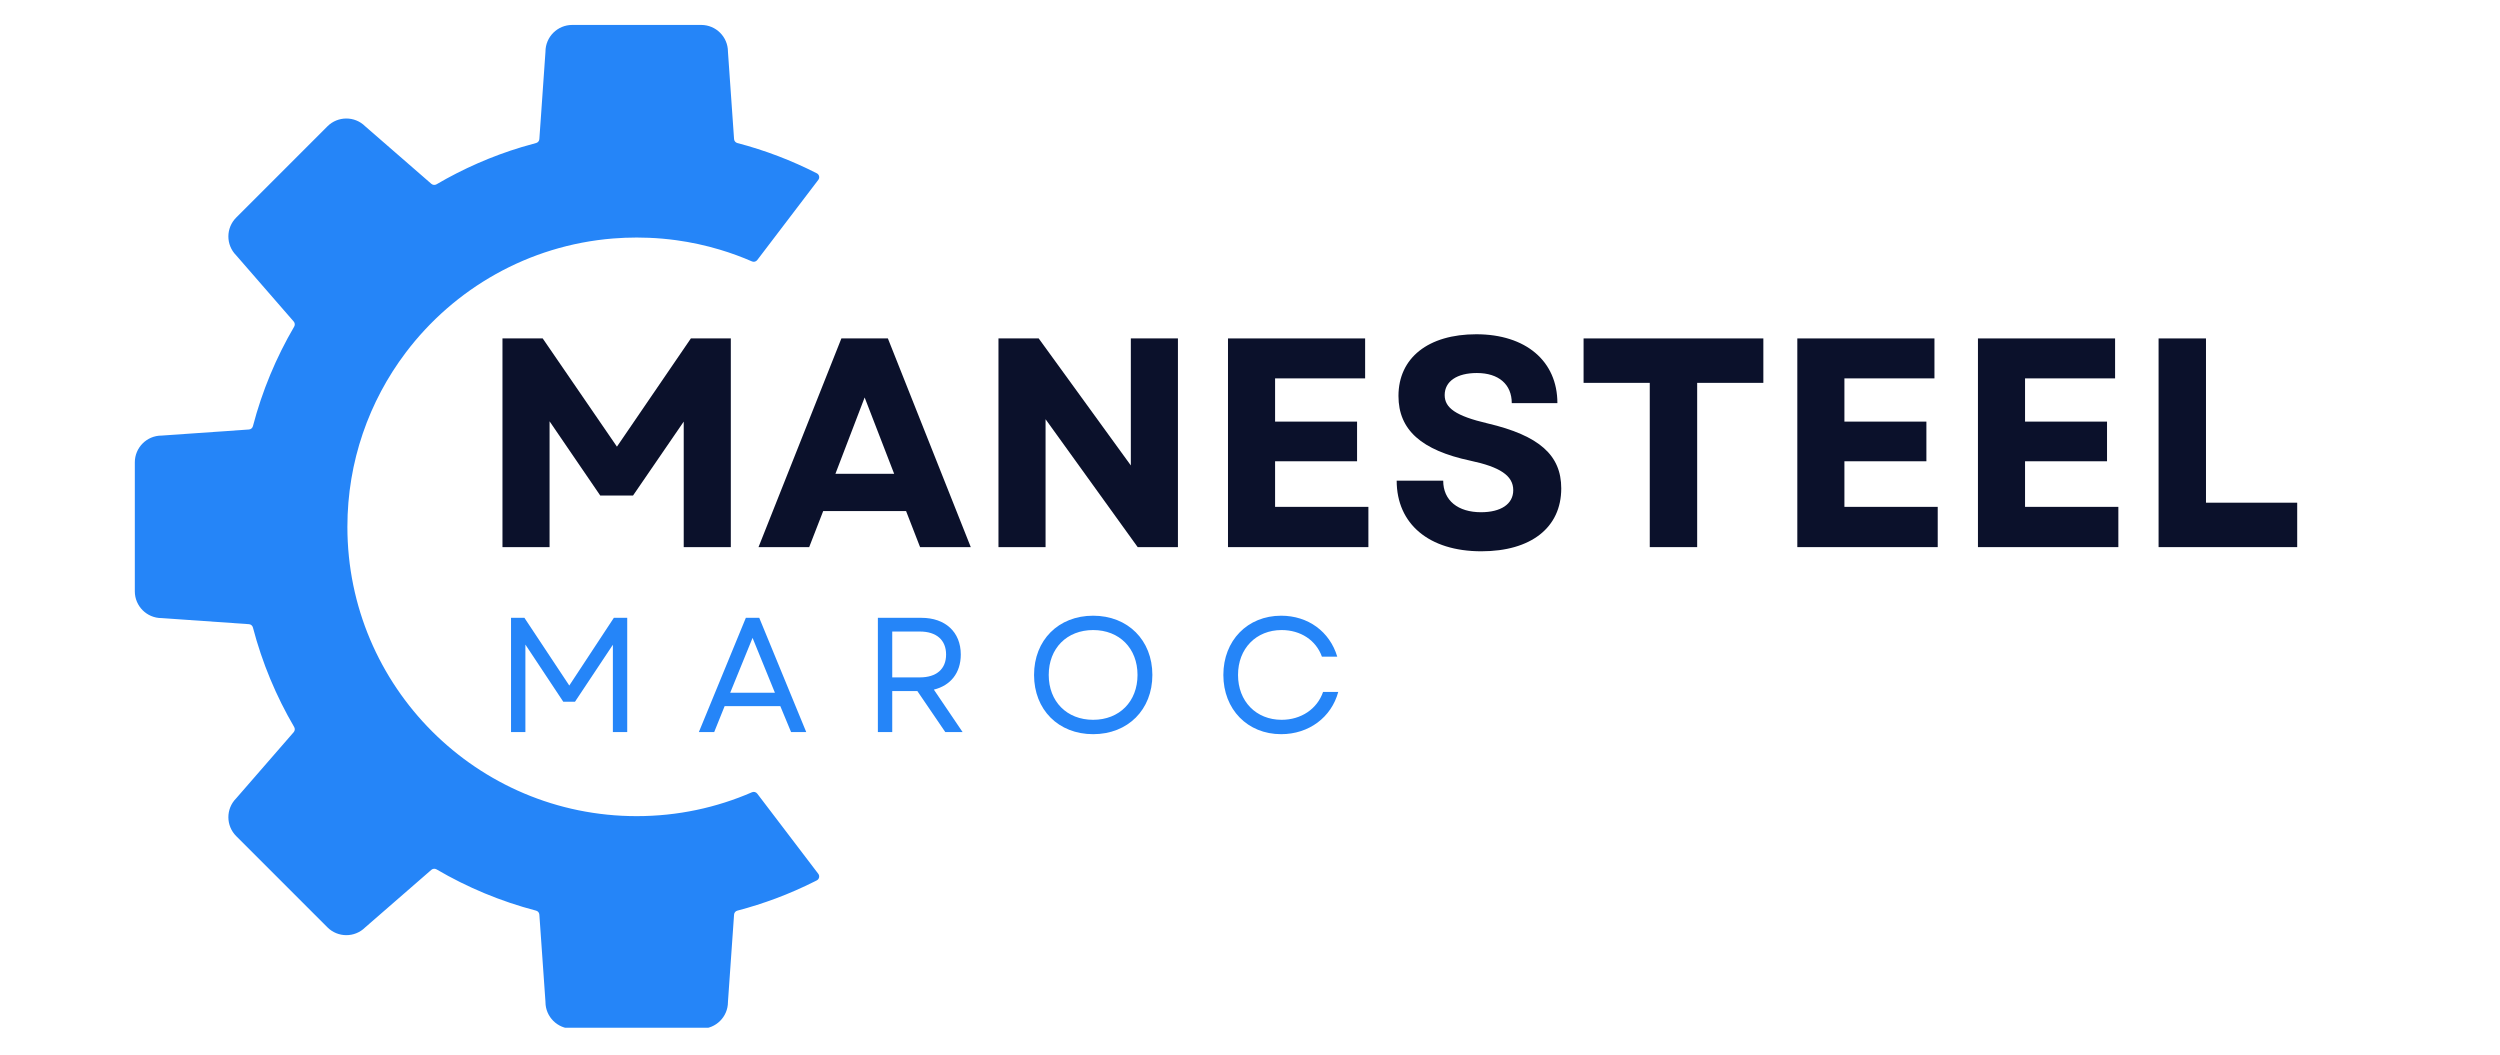 <svg xmlns="http://www.w3.org/2000/svg" xmlns:xlink="http://www.w3.org/1999/xlink" width="590" zoomAndPan="magnify" viewBox="0 0 442.5 186.75" height="249" preserveAspectRatio="xMidYMid meet" version="1.0"><defs><g/><clipPath id="f6eb7d4da5"><path d="M 23.859 4.395 L 145 4.395 L 145 181.906 L 23.859 181.906 Z M 23.859 4.395 " clip-rule="nonzero"/></clipPath></defs><g clip-path="url(#f6eb7d4da5)"><path fill="#2585f8" d="M 101.281 4.414 L 124.113 4.414 C 126.723 4.414 128.836 6.523 128.848 9.129 C 128.848 9.145 128.848 9.156 128.848 9.172 L 129.93 24.621 C 129.953 24.953 130.188 25.234 130.508 25.316 C 135.43 26.605 140.141 28.41 144.578 30.676 C 144.582 30.676 144.582 30.68 144.586 30.68 C 145.008 30.902 145.133 31.449 144.844 31.828 L 134.031 46.031 C 133.816 46.312 133.434 46.414 133.105 46.273 C 131.262 45.469 129.359 44.773 127.406 44.188 C 124.91 43.441 122.332 42.879 119.691 42.516 C 118.109 42.301 116.504 42.156 114.879 42.09 C 114.156 42.059 113.43 42.043 112.695 42.043 C 111.293 42.043 109.902 42.102 108.523 42.211 C 93.531 43.418 80.359 51.086 71.801 62.43 C 65.328 71.004 61.488 81.68 61.488 93.25 C 61.488 121.531 84.414 144.457 112.695 144.457 C 119.953 144.457 126.855 142.949 133.105 140.227 C 133.434 140.086 133.816 140.188 134.031 140.473 L 135.047 141.805 L 144.836 154.664 C 145.129 155.047 145.004 155.602 144.578 155.824 C 144.527 155.848 144.477 155.875 144.422 155.902 C 144.355 155.938 144.285 155.973 144.215 156.008 C 141.988 157.129 139.695 158.133 137.34 159.016 C 135.113 159.848 132.836 160.574 130.508 161.184 C 130.188 161.266 129.953 161.547 129.93 161.879 L 128.848 177.328 C 128.848 177.344 128.848 177.355 128.848 177.371 C 128.836 179.977 126.723 182.082 124.113 182.082 L 101.281 182.082 C 98.676 182.082 96.559 179.977 96.547 177.371 C 96.547 177.355 96.547 177.344 96.547 177.328 L 95.465 161.879 C 95.441 161.547 95.211 161.266 94.887 161.184 C 88.629 159.547 82.711 157.07 77.262 153.875 C 76.973 153.707 76.609 153.742 76.355 153.957 L 64.664 164.125 C 64.656 164.133 64.645 164.141 64.633 164.152 C 62.785 165.988 59.797 165.98 57.953 164.137 L 48.117 154.297 L 41.809 147.992 C 39.965 146.148 39.961 143.16 41.797 141.312 C 41.805 141.305 41.816 141.293 41.824 141.281 L 51.988 129.59 C 52.207 129.34 52.238 128.973 52.07 128.684 C 48.879 123.234 46.402 117.32 44.766 111.062 C 44.68 110.738 44.402 110.504 44.066 110.48 L 28.617 109.402 C 28.605 109.402 28.59 109.402 28.578 109.402 C 25.973 109.391 23.863 107.273 23.863 104.668 L 23.863 81.832 C 23.863 79.227 25.973 77.109 28.578 77.098 C 28.59 77.098 28.605 77.098 28.617 77.098 L 44.066 76.02 C 44.402 75.996 44.68 75.762 44.766 75.438 C 46.402 69.18 48.879 63.266 52.07 57.812 C 52.238 57.527 52.207 57.164 51.988 56.91 L 50.273 54.938 L 41.824 45.219 C 41.816 45.207 41.805 45.195 41.797 45.188 C 39.961 43.34 39.965 40.352 41.809 38.508 L 48.117 32.203 L 57.953 22.363 C 59.797 20.52 62.785 20.512 64.633 22.348 C 64.645 22.359 64.656 22.367 64.664 22.375 L 76.355 32.543 C 76.609 32.758 76.973 32.793 77.262 32.625 C 81.969 29.867 87.023 27.641 92.348 26.031 C 93.188 25.777 94.035 25.539 94.887 25.316 C 95.211 25.234 95.441 24.953 95.465 24.621 L 95.625 22.332 L 95.762 20.418 L 96.16 14.695 L 96.547 9.172 C 96.547 9.156 96.547 9.145 96.547 9.129 C 96.559 6.523 98.676 4.414 101.281 4.414 " fill-opacity="1" fill-rule="nonzero"/></g><g fill="#0b112b" fill-opacity="1"><g transform="translate(84.503, 96.84)"><g><path d="M 4.434 0 L 12.77 0 L 12.77 -22.27 L 21.742 -9.129 L 27.543 -9.129 L 36.516 -22.215 L 36.516 0 L 44.852 0 L 44.852 -36.938 L 37.781 -36.938 L 24.695 -17.781 L 11.555 -36.938 L 4.434 -36.938 Z M 4.434 0 "/></g></g></g><g fill="#0b112b" fill-opacity="1"><g transform="translate(133.78, 96.84)"><g><path d="M 0.477 0 L 9.445 0 L 11.926 -6.387 L 26.594 -6.387 L 29.074 0 L 38.047 0 L 23.375 -36.938 L 15.145 -36.938 Z M 14.09 -12.98 L 19.262 -26.488 L 24.484 -12.98 Z M 14.09 -12.98 "/></g></g></g><g fill="#0b112b" fill-opacity="1"><g transform="translate(172.295, 96.84)"><g><path d="M 4.434 0 L 12.77 0 L 12.77 -22.637 L 29.074 0 L 36.199 0 L 36.199 -36.938 L 27.863 -36.938 L 27.863 -14.457 L 11.555 -36.938 L 4.434 -36.938 Z M 4.434 0 "/></g></g></g><g fill="#0b112b" fill-opacity="1"><g transform="translate(212.92, 96.84)"><g><path d="M 4.434 0 L 29.285 0 L 29.285 -7.125 L 12.77 -7.125 L 12.77 -15.195 L 27.281 -15.195 L 27.281 -22.215 L 12.77 -22.215 L 12.77 -29.867 L 28.707 -29.867 L 28.707 -36.938 L 4.434 -36.938 Z M 4.434 0 "/></g></g></g><g fill="#0b112b" fill-opacity="1"><g transform="translate(244.892, 96.84)"><g><path d="M 17.309 0.738 C 26.066 0.738 31.449 -3.43 31.449 -10.395 C 31.449 -16.254 27.598 -19.734 18.414 -21.898 C 12.77 -23.219 10.816 -24.645 10.816 -26.91 C 10.816 -29.34 12.98 -30.816 16.516 -30.816 C 20.367 -30.816 22.691 -28.812 22.691 -25.488 L 30.766 -25.488 C 30.766 -32.926 25.172 -37.676 16.41 -37.676 C 7.914 -37.676 2.637 -33.508 2.637 -26.754 C 2.637 -20.738 6.703 -17.148 15.355 -15.301 C 20.578 -14.195 22.953 -12.664 22.953 -10.078 C 22.953 -7.598 20.738 -6.176 17.254 -6.176 C 13.191 -6.176 10.555 -8.23 10.555 -11.766 L 2.32 -11.766 C 2.32 -4.117 8.02 0.738 17.309 0.738 Z M 17.309 0.738 "/></g></g></g><g fill="#0b112b" fill-opacity="1"><g transform="translate(278.711, 96.84)"><g><path d="M 13.297 0 L 21.688 0 L 21.688 -29.074 L 33.402 -29.074 L 33.402 -36.938 L 1.582 -36.938 L 1.582 -29.074 L 13.297 -29.074 Z M 13.297 0 "/></g></g></g><g fill="#0b112b" fill-opacity="1"><g transform="translate(313.691, 96.84)"><g><path d="M 4.434 0 L 29.285 0 L 29.285 -7.125 L 12.77 -7.125 L 12.77 -15.195 L 27.281 -15.195 L 27.281 -22.215 L 12.77 -22.215 L 12.77 -29.867 L 28.707 -29.867 L 28.707 -36.938 L 4.434 -36.938 Z M 4.434 0 "/></g></g></g><g fill="#0b112b" fill-opacity="1"><g transform="translate(345.663, 96.84)"><g><path d="M 4.434 0 L 29.285 0 L 29.285 -7.125 L 12.77 -7.125 L 12.77 -15.195 L 27.281 -15.195 L 27.281 -22.215 L 12.77 -22.215 L 12.77 -29.867 L 28.707 -29.867 L 28.707 -36.938 L 4.434 -36.938 Z M 4.434 0 "/></g></g></g><g fill="#0b112b" fill-opacity="1"><g transform="translate(377.635, 96.84)"><g><path d="M 4.434 0 L 28.969 0 L 28.969 -7.863 L 12.824 -7.863 L 12.824 -36.938 L 4.434 -36.938 Z M 4.434 0 "/></g></g></g><g fill="#2585f8" fill-opacity="1"><g transform="translate(87.506, 129.574)"><g><path d="M 2.945 0 L 5.488 0 L 5.488 -15.484 L 12.191 -5.371 L 14.27 -5.371 L 20.973 -15.453 L 20.973 0 L 23.512 0 L 23.512 -20.219 L 21.145 -20.219 L 13.258 -8.234 L 5.316 -20.219 L 2.945 -20.219 Z M 2.945 0 "/></g></g></g><g fill="#2585f8" fill-opacity="1"><g transform="translate(123.207, 129.574)"><g><path d="M 0.492 0 L 3.207 0 L 5.055 -4.594 L 14.906 -4.594 L 16.812 0 L 19.496 0 L 11.18 -20.219 L 8.809 -20.219 Z M 6.039 -6.961 L 9.996 -16.668 L 13.953 -6.961 Z M 6.039 -6.961 "/></g></g></g><g fill="#2585f8" fill-opacity="1"><g transform="translate(152.438, 129.574)"><g><path d="M 2.945 0 L 5.488 0 L 5.488 -7.25 L 9.938 -7.25 L 14.875 0 L 17.938 0 L 12.855 -7.512 C 15.801 -8.234 17.621 -10.457 17.621 -13.723 C 17.621 -17.734 14.848 -20.219 10.66 -20.219 L 2.945 -20.219 Z M 5.488 -9.676 L 5.488 -17.793 L 10.371 -17.793 C 13.316 -17.793 15.02 -16.293 15.02 -13.723 C 15.02 -11.148 13.316 -9.676 10.371 -9.676 Z M 5.488 -9.676 "/></g></g></g><g fill="#2585f8" fill-opacity="1"><g transform="translate(181.352, 129.574)"><g><path d="M 12.133 0.375 C 18.285 0.375 22.617 -3.957 22.617 -10.109 C 22.617 -16.262 18.285 -20.594 12.133 -20.594 C 5.98 -20.594 1.676 -16.262 1.676 -10.109 C 1.676 -3.957 5.98 0.375 12.133 0.375 Z M 4.273 -10.109 C 4.273 -14.82 7.48 -18.055 12.133 -18.055 C 16.781 -18.055 19.988 -14.82 19.988 -10.109 C 19.988 -5.402 16.781 -2.168 12.133 -2.168 C 7.48 -2.168 4.273 -5.402 4.273 -10.109 Z M 4.273 -10.109 "/></g></g></g><g fill="#2585f8" fill-opacity="1"><g transform="translate(214.858, 129.574)"><g><path d="M 11.902 0.375 C 16.812 0.375 20.797 -2.602 22.012 -7.105 L 19.324 -7.105 C 18.285 -4.074 15.426 -2.168 11.988 -2.168 C 7.48 -2.168 4.273 -5.43 4.273 -10.109 C 4.273 -14.789 7.48 -18.055 11.988 -18.055 C 15.34 -18.055 18.082 -16.262 19.121 -13.344 L 21.836 -13.344 C 20.508 -17.793 16.668 -20.594 11.902 -20.594 C 5.949 -20.594 1.676 -16.203 1.676 -10.109 C 1.676 -4.016 5.949 0.375 11.902 0.375 Z M 11.902 0.375 "/></g></g></g></svg>